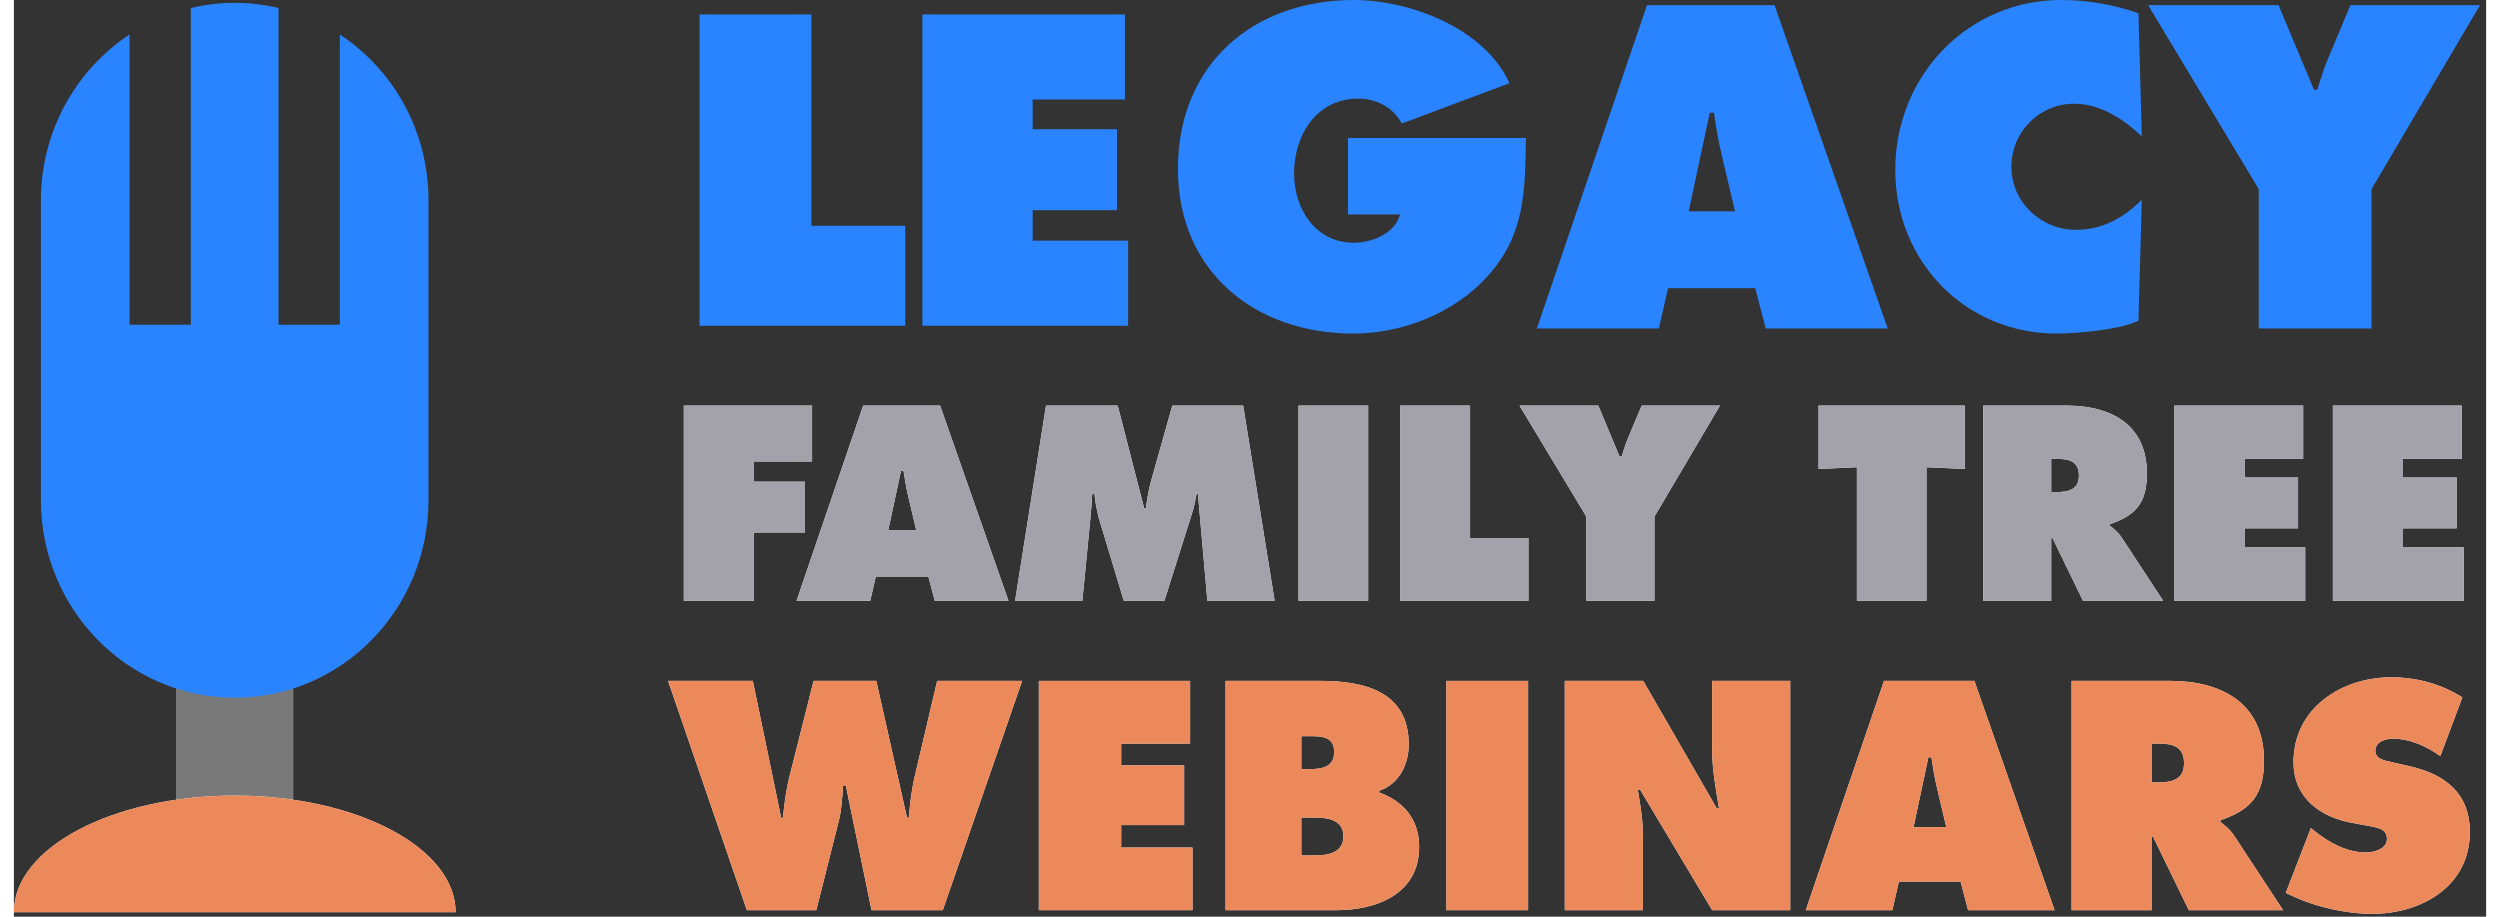 <?xml version="1.0" encoding="UTF-8"?> <svg xmlns="http://www.w3.org/2000/svg" xmlns:xlink="http://www.w3.org/1999/xlink" width="90px" height="33px" viewBox="0 0 89 33" version="1.1"><rect x="0" y="0" width="89" height="33" fill="#333333" stroke="none"/><defs><filter id="alpha" filterUnits="objectBoundingBox" x="0%" y="0%" width="100%" height="100%"><feColorMatrix type="matrix" in="SourceGraphic" values="0 0 0 0 1 0 0 0 0 1 0 0 0 0 1 0 0 0 1 0"></feColorMatrix></filter><mask id="mask0"><g filter="url(#alpha)"><rect x="0" y="0" width="89" height="33" style="fill:rgb(0%,0%,0%);fill-opacity:0.502;stroke:none;"></rect></g></mask><clipPath id="clip1"><rect x="0" y="0" width="89" height="33"></rect></clipPath><g id="surface5" clip-path="url(#clip1)"><path style=" stroke:none;fill-rule:evenodd;fill:rgb(74.902%,74.902%,74.902%);fill-opacity:1;" d="M 5.836 29.637 L 10.062 29.637 L 10.062 13.285 L 5.836 13.285 Z M 5.836 29.637 "></path></g></defs><g id="surface1"><path style=" stroke:none;fill-rule:evenodd;fill:rgb(16.863%,51.765%,100%);fill-opacity:1;" d="M 24.684 0.52 L 28.711 0.52 L 28.711 8.129 L 32.09 8.129 L 32.09 11.727 L 24.684 11.727 Z M 24.684 0.52 "></path><path style=" stroke:none;fill-rule:evenodd;fill:rgb(16.863%,51.765%,100%);fill-opacity:1;" d="M 32.707 0.52 L 39.996 0.52 L 39.996 3.582 L 36.676 3.582 L 36.676 4.652 L 39.711 4.652 L 39.711 7.566 L 36.676 7.566 L 36.676 8.664 L 40.113 8.664 L 40.113 11.727 L 32.707 11.727 Z M 32.707 0.52 "></path><path style=" stroke:none;fill-rule:evenodd;fill:rgb(16.863%,51.765%,100%);fill-opacity:1;" d="M 54.434 4.969 C 54.402 6.871 54.402 8.457 53.055 9.941 C 51.844 11.285 49.98 12.008 48.207 12.008 C 44.727 12.008 41.906 9.816 41.906 6.082 C 41.906 2.285 44.648 0 48.238 0 C 50.223 0 52.949 1.004 53.84 2.996 L 49.965 4.445 C 49.645 3.859 49.055 3.551 48.391 3.551 C 46.906 3.551 46.086 4.848 46.086 6.25 C 46.086 7.531 46.875 8.738 48.223 8.738 C 48.875 8.738 49.707 8.43 49.902 7.719 L 48.027 7.719 L 48.027 4.969 Z M 54.434 4.969 "></path><path style=" stroke:none;fill-rule:evenodd;fill:rgb(16.863%,51.765%,100%);fill-opacity:1;" d="M 61.961 7.609 L 61.477 5.559 C 61.355 5.062 61.277 4.555 61.203 4.059 L 61.051 4.059 L 60.293 7.609 Z M 59.219 11.824 L 54.828 11.824 L 58.793 0.184 L 63.383 0.184 L 67.457 11.824 L 63.066 11.824 L 62.688 10.375 L 59.551 10.375 Z M 59.219 11.824 "></path><path style=" stroke:none;fill-rule:evenodd;fill:rgb(16.863%,51.765%,100%);fill-opacity:1;" d="M 76.605 4.91 C 75.938 4.277 75.105 3.734 74.168 3.734 C 72.926 3.734 71.91 4.738 71.91 6.004 C 71.91 7.285 72.984 8.273 74.227 8.273 C 75.184 8.273 75.938 7.855 76.605 7.191 L 76.484 11.547 C 75.816 11.871 74.273 12.008 73.531 12.008 C 70.273 12.008 67.73 9.43 67.73 6.113 C 67.73 2.719 70.352 0 73.699 0 C 74.637 0 75.605 0.168 76.484 0.477 Z M 76.605 4.91 "></path><path style=" stroke:none;fill-rule:evenodd;fill:rgb(16.863%,51.765%,100%);fill-opacity:1;" d="M 81.527 0.184 L 82.801 3.227 L 82.922 3.227 C 83.043 2.855 83.148 2.484 83.301 2.129 L 84.117 0.184 L 88.781 0.184 L 84.875 6.809 L 84.875 11.824 L 80.816 11.824 L 80.816 6.809 L 76.832 0.184 Z M 81.527 0.184 "></path><path style=" stroke:none;fill-rule:evenodd;fill:rgb(100%,100%,100%);fill-opacity:1;" d="M 26.602 24.512 L 27.621 29.438 L 27.684 29.438 C 27.738 28.938 27.801 28.41 27.93 27.918 L 28.789 24.512 L 31.047 24.512 L 32.152 29.438 L 32.215 29.438 C 32.258 28.957 32.312 28.453 32.422 27.984 L 33.238 24.512 L 36.297 24.512 L 33.441 32.766 L 30.875 32.766 L 29.949 28.277 L 29.852 28.277 C 29.82 28.707 29.801 29.121 29.703 29.527 L 28.887 32.766 L 26.387 32.766 L 23.551 24.512 Z M 26.602 24.512 "></path><path style=" stroke:none;fill-rule:evenodd;fill:rgb(92.549%,53.725%,35.294%);fill-opacity:1;" d="M 26.602 24.512 L 27.621 29.438 L 27.684 29.438 C 27.738 28.938 27.801 28.41 27.93 27.918 L 28.789 24.512 L 31.047 24.512 L 32.152 29.438 L 32.215 29.438 C 32.258 28.957 32.312 28.453 32.422 27.984 L 33.238 24.512 L 36.297 24.512 L 33.441 32.766 L 30.875 32.766 L 29.949 28.277 L 29.852 28.277 C 29.82 28.707 29.801 29.121 29.703 29.527 L 28.887 32.766 L 26.387 32.766 L 23.551 24.512 Z M 26.602 24.512 "></path><path style=" stroke:none;fill-rule:evenodd;fill:rgb(100%,100%,100%);fill-opacity:1;" d="M 36.898 24.512 L 42.344 24.512 L 42.344 26.77 L 39.863 26.77 L 39.863 27.555 L 42.129 27.555 L 42.129 29.703 L 39.863 29.703 L 39.863 30.512 L 42.43 30.512 L 42.43 32.766 L 36.898 32.766 Z M 36.898 24.512 "></path><path style=" stroke:none;fill-rule:evenodd;fill:rgb(92.549%,53.725%,35.294%);fill-opacity:1;" d="M 36.898 24.512 L 42.344 24.512 L 42.344 26.77 L 39.863 26.77 L 39.863 27.555 L 42.129 27.555 L 42.129 29.703 L 39.863 29.703 L 39.863 30.512 L 42.43 30.512 L 42.43 32.766 L 36.898 32.766 Z M 36.898 24.512 "></path><path style=" stroke:none;fill-rule:evenodd;fill:rgb(100%,100%,100%);fill-opacity:1;" d="M 46.348 30.797 L 46.684 30.797 C 47.164 30.797 47.863 30.785 47.863 30.105 C 47.863 29.418 47.113 29.43 46.641 29.43 L 46.348 29.43 Z M 46.617 27.688 C 47.047 27.688 47.531 27.645 47.531 27.074 C 47.531 26.461 46.984 26.504 46.555 26.504 L 46.348 26.504 L 46.348 27.688 Z M 43.621 24.512 L 47.047 24.512 C 48.613 24.512 50.215 24.895 50.215 26.801 C 50.215 27.523 49.859 28.234 49.152 28.465 L 49.152 28.531 C 50.031 28.848 50.59 29.504 50.59 30.488 C 50.59 32.188 49.043 32.766 47.629 32.766 L 43.621 32.766 Z M 43.621 24.512 "></path><path style=" stroke:none;fill-rule:evenodd;fill:rgb(92.549%,53.725%,35.294%);fill-opacity:1;" d="M 46.348 30.797 L 46.684 30.797 C 47.164 30.797 47.863 30.785 47.863 30.105 C 47.863 29.418 47.113 29.43 46.641 29.43 L 46.348 29.43 Z M 46.617 27.688 C 47.047 27.688 47.531 27.645 47.531 27.074 C 47.531 26.461 46.984 26.504 46.555 26.504 L 46.348 26.504 L 46.348 27.688 Z M 43.621 24.512 L 47.047 24.512 C 48.613 24.512 50.215 24.895 50.215 26.801 C 50.215 27.523 49.859 28.234 49.152 28.465 L 49.152 28.531 C 50.031 28.848 50.59 29.504 50.59 30.488 C 50.59 32.188 49.043 32.766 47.629 32.766 L 43.621 32.766 Z M 43.621 24.512 "></path><path style=" stroke:none;fill-rule:evenodd;fill:rgb(100%,100%,100%);fill-opacity:1;" d="M 51.57 32.766 L 54.512 32.766 L 54.512 24.512 L 51.57 24.512 Z M 51.57 32.766 "></path><path style=" stroke:none;fill-rule:evenodd;fill:rgb(92.549%,53.725%,35.294%);fill-opacity:1;" d="M 51.57 32.766 L 54.512 32.766 L 54.512 24.512 L 51.57 24.512 Z M 51.57 32.766 "></path><path style=" stroke:none;fill-rule:evenodd;fill:rgb(100%,100%,100%);fill-opacity:1;" d="M 55.832 24.512 L 58.656 24.512 L 61.297 29.09 L 61.383 29.09 C 61.266 28.398 61.137 27.688 61.137 26.988 L 61.137 24.512 L 63.949 24.512 L 63.949 32.766 L 61.137 32.766 L 58.547 28.434 L 58.461 28.434 C 58.559 29 58.645 29.539 58.645 30.086 L 58.645 32.766 L 55.832 32.766 Z M 55.832 24.512 "></path><path style=" stroke:none;fill-rule:evenodd;fill:rgb(92.549%,53.725%,35.294%);fill-opacity:1;" d="M 55.832 24.512 L 58.656 24.512 L 61.297 29.09 L 61.383 29.09 C 61.266 28.398 61.137 27.688 61.137 26.988 L 61.137 24.512 L 63.949 24.512 L 63.949 32.766 L 61.137 32.766 L 58.547 28.434 L 58.461 28.434 C 58.559 29 58.645 29.539 58.645 30.086 L 58.645 32.766 L 55.832 32.766 Z M 55.832 24.512 "></path><path style=" stroke:none;fill-rule:evenodd;fill:rgb(100%,100%,100%);fill-opacity:1;" d="M 69.566 29.777 L 69.223 28.324 C 69.137 27.973 69.086 27.609 69.031 27.262 L 68.922 27.262 L 68.387 29.777 Z M 67.625 32.766 L 64.508 32.766 L 67.324 24.512 L 70.578 24.512 L 73.465 32.766 L 70.352 32.766 L 70.082 31.738 L 67.859 31.738 Z M 67.625 32.766 "></path><path style=" stroke:none;fill-rule:evenodd;fill:rgb(92.549%,53.725%,35.294%);fill-opacity:1;" d="M 69.566 29.777 L 69.223 28.324 C 69.137 27.973 69.086 27.609 69.031 27.262 L 68.922 27.262 L 68.387 29.777 Z M 67.625 32.766 L 64.508 32.766 L 67.324 24.512 L 70.578 24.512 L 73.465 32.766 L 70.352 32.766 L 70.082 31.738 L 67.859 31.738 Z M 67.625 32.766 "></path><path style=" stroke:none;fill-rule:evenodd;fill:rgb(100%,100%,100%);fill-opacity:1;" d="M 76.957 28.168 L 77.16 28.168 C 77.645 28.168 78.125 28.094 78.125 27.48 C 78.125 26.844 77.688 26.77 77.18 26.77 L 76.957 26.77 Z M 74.078 24.512 L 77.633 24.512 C 79.457 24.512 81.004 25.301 81.004 27.383 C 81.004 28.629 80.531 29.152 79.438 29.527 L 79.438 29.594 C 79.586 29.711 79.77 29.844 79.93 30.086 L 81.691 32.766 L 78.297 32.766 L 77.008 30.117 L 76.957 30.117 L 76.957 32.766 L 74.078 32.766 Z M 74.078 24.512 "></path><path style=" stroke:none;fill-rule:evenodd;fill:rgb(92.549%,53.725%,35.294%);fill-opacity:1;" d="M 76.957 28.168 L 77.16 28.168 C 77.645 28.168 78.125 28.094 78.125 27.48 C 78.125 26.844 77.688 26.77 77.18 26.77 L 76.957 26.77 Z M 74.078 24.512 L 77.633 24.512 C 79.457 24.512 81.004 25.301 81.004 27.383 C 81.004 28.629 80.531 29.152 79.438 29.527 L 79.438 29.594 C 79.586 29.711 79.77 29.844 79.93 30.086 L 81.691 32.766 L 78.297 32.766 L 77.008 30.117 L 76.957 30.117 L 76.957 32.766 L 74.078 32.766 Z M 74.078 24.512 "></path><path style=" stroke:none;fill-rule:evenodd;fill:rgb(100%,100%,100%);fill-opacity:1;" d="M 82.691 29.812 L 82.84 29.93 C 83.367 30.348 84 30.688 84.676 30.688 C 84.969 30.688 85.43 30.566 85.43 30.195 C 85.43 29.82 85.043 29.789 84.773 29.734 L 84.184 29.625 C 83.035 29.418 82.066 28.727 82.066 27.438 C 82.066 25.477 83.816 24.383 85.578 24.383 C 86.504 24.383 87.352 24.613 88.145 25.105 L 87.352 27.219 C 86.848 26.867 86.277 26.594 85.645 26.594 C 85.387 26.594 85.012 26.691 85.012 27.031 C 85.012 27.336 85.375 27.383 85.602 27.438 L 86.266 27.59 C 87.512 27.875 88.414 28.551 88.414 29.953 C 88.414 31.922 86.652 32.898 84.902 32.898 C 83.883 32.898 82.703 32.613 81.789 32.141 Z M 82.691 29.812 "></path><path style=" stroke:none;fill-rule:evenodd;fill:rgb(92.549%,53.725%,35.294%);fill-opacity:1;" d="M 82.691 29.812 L 82.84 29.93 C 83.367 30.348 84 30.688 84.676 30.688 C 84.969 30.688 85.43 30.566 85.43 30.195 C 85.43 29.82 85.043 29.789 84.773 29.734 L 84.184 29.625 C 83.035 29.418 82.066 28.727 82.066 27.438 C 82.066 25.477 83.816 24.383 85.578 24.383 C 86.504 24.383 87.352 24.613 88.145 25.105 L 87.352 27.219 C 86.848 26.867 86.277 26.594 85.645 26.594 C 85.387 26.594 85.012 26.691 85.012 27.031 C 85.012 27.336 85.375 27.383 85.602 27.438 L 86.266 27.59 C 87.512 27.875 88.414 28.551 88.414 29.953 C 88.414 31.922 86.652 32.898 84.902 32.898 C 83.883 32.898 82.703 32.613 81.789 32.141 Z M 82.691 29.812 "></path><use xlink:href="#surface5" mask="url(#mask0)"></use><path style=" stroke:none;fill-rule:evenodd;fill:rgb(100%,100%,100%);fill-opacity:1;" d="M 0 32.84 C 0 30.52 3.559 28.641 7.949 28.641 C 12.34 28.641 15.902 30.52 15.902 32.84 Z M 0 32.84 "></path><path style=" stroke:none;fill-rule:evenodd;fill:rgb(92.549%,53.725%,35.294%);fill-opacity:1;" d="M 0 32.84 C 0 30.52 3.559 28.641 7.949 28.641 C 12.34 28.641 15.902 30.52 15.902 32.84 Z M 0 32.84 "></path><path style=" stroke:none;fill-rule:evenodd;fill:rgb(16.863%,51.765%,100%);fill-opacity:1;" d="M 11.734 1.242 L 11.734 11.691 L 9.527 11.691 L 9.527 0.289 C 9.02 0.168 8.492 0.102 7.949 0.102 C 7.406 0.102 6.879 0.168 6.371 0.289 L 6.371 11.691 L 4.164 11.691 L 4.164 1.242 C 2.246 2.508 0.973 4.711 0.973 7.215 L 0.973 18.004 C 0.973 21.934 4.098 25.117 7.949 25.117 C 11.805 25.117 14.926 21.934 14.926 18.004 L 14.926 7.215 C 14.926 4.711 13.656 2.508 11.734 1.242 "></path><path style=" stroke:none;fill-rule:evenodd;fill:rgb(100%,100%,100%);fill-opacity:1;" d="M 24.117 14.602 L 28.734 14.602 L 28.734 16.613 L 26.641 16.613 L 26.641 17.34 L 28.48 17.34 L 28.48 19.168 L 26.641 19.168 L 26.641 21.629 L 24.117 21.629 Z M 24.117 14.602 "></path><path style=" stroke:none;fill-rule:evenodd;fill:rgb(63.922%,63.529%,66.667%);fill-opacity:1;" d="M 24.117 14.602 L 28.734 14.602 L 28.734 16.613 L 26.641 16.613 L 26.641 17.34 L 28.48 17.34 L 28.48 19.168 L 26.641 19.168 L 26.641 21.629 L 24.117 21.629 Z M 24.117 14.602 "></path><path style=" stroke:none;fill-rule:evenodd;fill:rgb(100%,100%,100%);fill-opacity:1;" d="M 32.484 19.082 L 32.191 17.844 C 32.117 17.547 32.074 17.238 32.027 16.941 L 31.938 16.941 L 31.477 19.082 Z M 30.828 21.629 L 28.176 21.629 L 30.574 14.602 L 33.344 14.602 L 35.805 21.629 L 33.152 21.629 L 32.922 20.754 L 31.031 20.754 Z M 30.828 21.629 "></path><path style=" stroke:none;fill-rule:evenodd;fill:rgb(63.922%,63.529%,66.667%);fill-opacity:1;" d="M 32.484 19.082 L 32.191 17.844 C 32.117 17.547 32.074 17.238 32.027 16.941 L 31.938 16.941 L 31.477 19.082 Z M 30.828 21.629 L 28.176 21.629 L 30.574 14.602 L 33.344 14.602 L 35.805 21.629 L 33.152 21.629 L 32.922 20.754 L 31.031 20.754 Z M 30.828 21.629 "></path><path style=" stroke:none;fill-rule:evenodd;fill:rgb(100%,100%,100%);fill-opacity:1;" d="M 37.156 14.602 L 39.738 14.602 L 40.688 18.293 L 40.75 18.293 C 40.797 17.984 40.844 17.656 40.926 17.359 L 41.703 14.602 L 44.254 14.602 L 45.387 21.629 L 42.965 21.629 L 42.625 17.777 L 42.578 17.777 C 42.535 18.012 42.488 18.254 42.414 18.477 L 41.418 21.629 L 39.957 21.629 L 39.059 18.656 C 38.988 18.355 38.922 18.078 38.902 17.777 L 38.82 17.777 C 38.805 18.059 38.785 18.348 38.758 18.625 L 38.465 21.629 L 36.043 21.629 Z M 37.156 14.602 "></path><path style=" stroke:none;fill-rule:evenodd;fill:rgb(63.922%,63.529%,66.667%);fill-opacity:1;" d="M 37.156 14.602 L 39.738 14.602 L 40.688 18.293 L 40.75 18.293 C 40.797 17.984 40.844 17.656 40.926 17.359 L 41.703 14.602 L 44.254 14.602 L 45.387 21.629 L 42.965 21.629 L 42.625 17.777 L 42.578 17.777 C 42.535 18.012 42.488 18.254 42.414 18.477 L 41.418 21.629 L 39.957 21.629 L 39.059 18.656 C 38.988 18.355 38.922 18.078 38.902 17.777 L 38.82 17.777 C 38.805 18.059 38.785 18.348 38.758 18.625 L 38.465 21.629 L 36.043 21.629 Z M 37.156 14.602 "></path><path style=" stroke:none;fill-rule:evenodd;fill:rgb(100%,100%,100%);fill-opacity:1;" d="M 46.246 21.629 L 48.754 21.629 L 48.754 14.602 L 46.246 14.602 Z M 46.246 21.629 "></path><path style=" stroke:none;fill-rule:evenodd;fill:rgb(63.922%,63.529%,66.667%);fill-opacity:1;" d="M 46.246 21.629 L 48.754 21.629 L 48.754 14.602 L 46.246 14.602 Z M 46.246 21.629 "></path><path style=" stroke:none;fill-rule:evenodd;fill:rgb(100%,100%,100%);fill-opacity:1;" d="M 49.914 14.602 L 52.422 14.602 L 52.422 19.371 L 54.523 19.371 L 54.523 21.629 L 49.914 21.629 Z M 49.914 14.602 "></path><path style=" stroke:none;fill-rule:evenodd;fill:rgb(63.922%,63.529%,66.667%);fill-opacity:1;" d="M 49.914 14.602 L 52.422 14.602 L 52.422 19.371 L 54.523 19.371 L 54.523 21.629 L 49.914 21.629 Z M 49.914 14.602 "></path><path style=" stroke:none;fill-rule:evenodd;fill:rgb(100%,100%,100%);fill-opacity:1;" d="M 57.039 14.602 L 57.805 16.438 L 57.879 16.438 C 57.953 16.215 58.016 15.988 58.109 15.773 L 58.602 14.602 L 61.418 14.602 L 59.059 18.598 L 59.059 21.629 L 56.609 21.629 L 56.609 18.598 L 54.203 14.602 Z M 57.039 14.602 "></path><path style=" stroke:none;fill-rule:evenodd;fill:rgb(63.922%,63.529%,66.667%);fill-opacity:1;" d="M 57.039 14.602 L 57.805 16.438 L 57.879 16.438 C 57.953 16.215 58.016 15.988 58.109 15.773 L 58.602 14.602 L 61.418 14.602 L 59.059 18.598 L 59.059 21.629 L 56.609 21.629 L 56.609 18.598 L 54.203 14.602 Z M 57.039 14.602 "></path><path style=" stroke:none;fill-rule:evenodd;fill:rgb(100%,100%,100%);fill-opacity:1;" d="M 64.969 14.602 L 70.234 14.602 L 70.234 16.883 L 68.852 16.82 L 68.852 21.629 L 66.348 21.629 L 66.348 16.82 L 64.969 16.883 Z M 64.969 14.602 "></path><path style=" stroke:none;fill-rule:evenodd;fill:rgb(63.922%,63.529%,66.667%);fill-opacity:1;" d="M 64.969 14.602 L 70.234 14.602 L 70.234 16.883 L 68.852 16.82 L 68.852 21.629 L 66.348 21.629 L 66.348 16.82 L 64.969 16.883 Z M 64.969 14.602 "></path><path style=" stroke:none;fill-rule:evenodd;fill:rgb(100%,100%,100%);fill-opacity:1;" d="M 73.344 17.715 L 73.516 17.715 C 73.93 17.715 74.34 17.648 74.34 17.125 C 74.34 16.586 73.965 16.52 73.535 16.52 L 73.344 16.52 Z M 70.895 14.602 L 73.918 14.602 C 75.473 14.602 76.789 15.273 76.789 17.043 C 76.789 18.105 76.391 18.551 75.457 18.871 L 75.457 18.926 C 75.582 19.027 75.738 19.141 75.875 19.344 L 77.375 21.629 L 74.488 21.629 L 73.391 19.371 L 73.344 19.371 L 73.344 21.629 L 70.895 21.629 Z M 70.895 14.602 "></path><path style=" stroke:none;fill-rule:evenodd;fill:rgb(63.922%,63.529%,66.667%);fill-opacity:1;" d="M 73.344 17.715 L 73.516 17.715 C 73.93 17.715 74.34 17.648 74.34 17.125 C 74.34 16.586 73.965 16.52 73.535 16.52 L 73.344 16.52 Z M 70.895 14.602 L 73.918 14.602 C 75.473 14.602 76.789 15.273 76.789 17.043 C 76.789 18.105 76.391 18.551 75.457 18.871 L 75.457 18.926 C 75.582 19.027 75.738 19.141 75.875 19.344 L 77.375 21.629 L 74.488 21.629 L 73.391 19.371 L 73.344 19.371 L 73.344 21.629 L 70.895 21.629 Z M 70.895 14.602 "></path><path style=" stroke:none;fill-rule:evenodd;fill:rgb(100%,100%,100%);fill-opacity:1;" d="M 77.777 14.602 L 82.414 14.602 L 82.414 16.52 L 80.305 16.52 L 80.305 17.191 L 82.23 17.191 L 82.23 19.02 L 80.305 19.02 L 80.305 19.707 L 82.488 19.707 L 82.488 21.629 L 77.777 21.629 Z M 77.777 14.602 "></path><path style=" stroke:none;fill-rule:evenodd;fill:rgb(63.922%,63.529%,66.667%);fill-opacity:1;" d="M 77.777 14.602 L 82.414 14.602 L 82.414 16.52 L 80.305 16.52 L 80.305 17.191 L 82.23 17.191 L 82.23 19.02 L 80.305 19.02 L 80.305 19.707 L 82.488 19.707 L 82.488 21.629 L 77.777 21.629 Z M 77.777 14.602 "></path><path style=" stroke:none;fill-rule:evenodd;fill:rgb(100%,100%,100%);fill-opacity:1;" d="M 83.484 14.602 L 88.121 14.602 L 88.121 16.52 L 86.008 16.52 L 86.008 17.191 L 87.938 17.191 L 87.938 19.02 L 86.008 19.02 L 86.008 19.707 L 88.195 19.707 L 88.195 21.629 L 83.484 21.629 Z M 83.484 14.602 "></path><path style=" stroke:none;fill-rule:evenodd;fill:rgb(63.922%,63.529%,66.667%);fill-opacity:1;" d="M 83.484 14.602 L 88.121 14.602 L 88.121 16.52 L 86.008 16.52 L 86.008 17.191 L 87.938 17.191 L 87.938 19.02 L 86.008 19.02 L 86.008 19.707 L 88.195 19.707 L 88.195 21.629 L 83.484 21.629 Z M 83.484 14.602 "></path></g></svg> 
